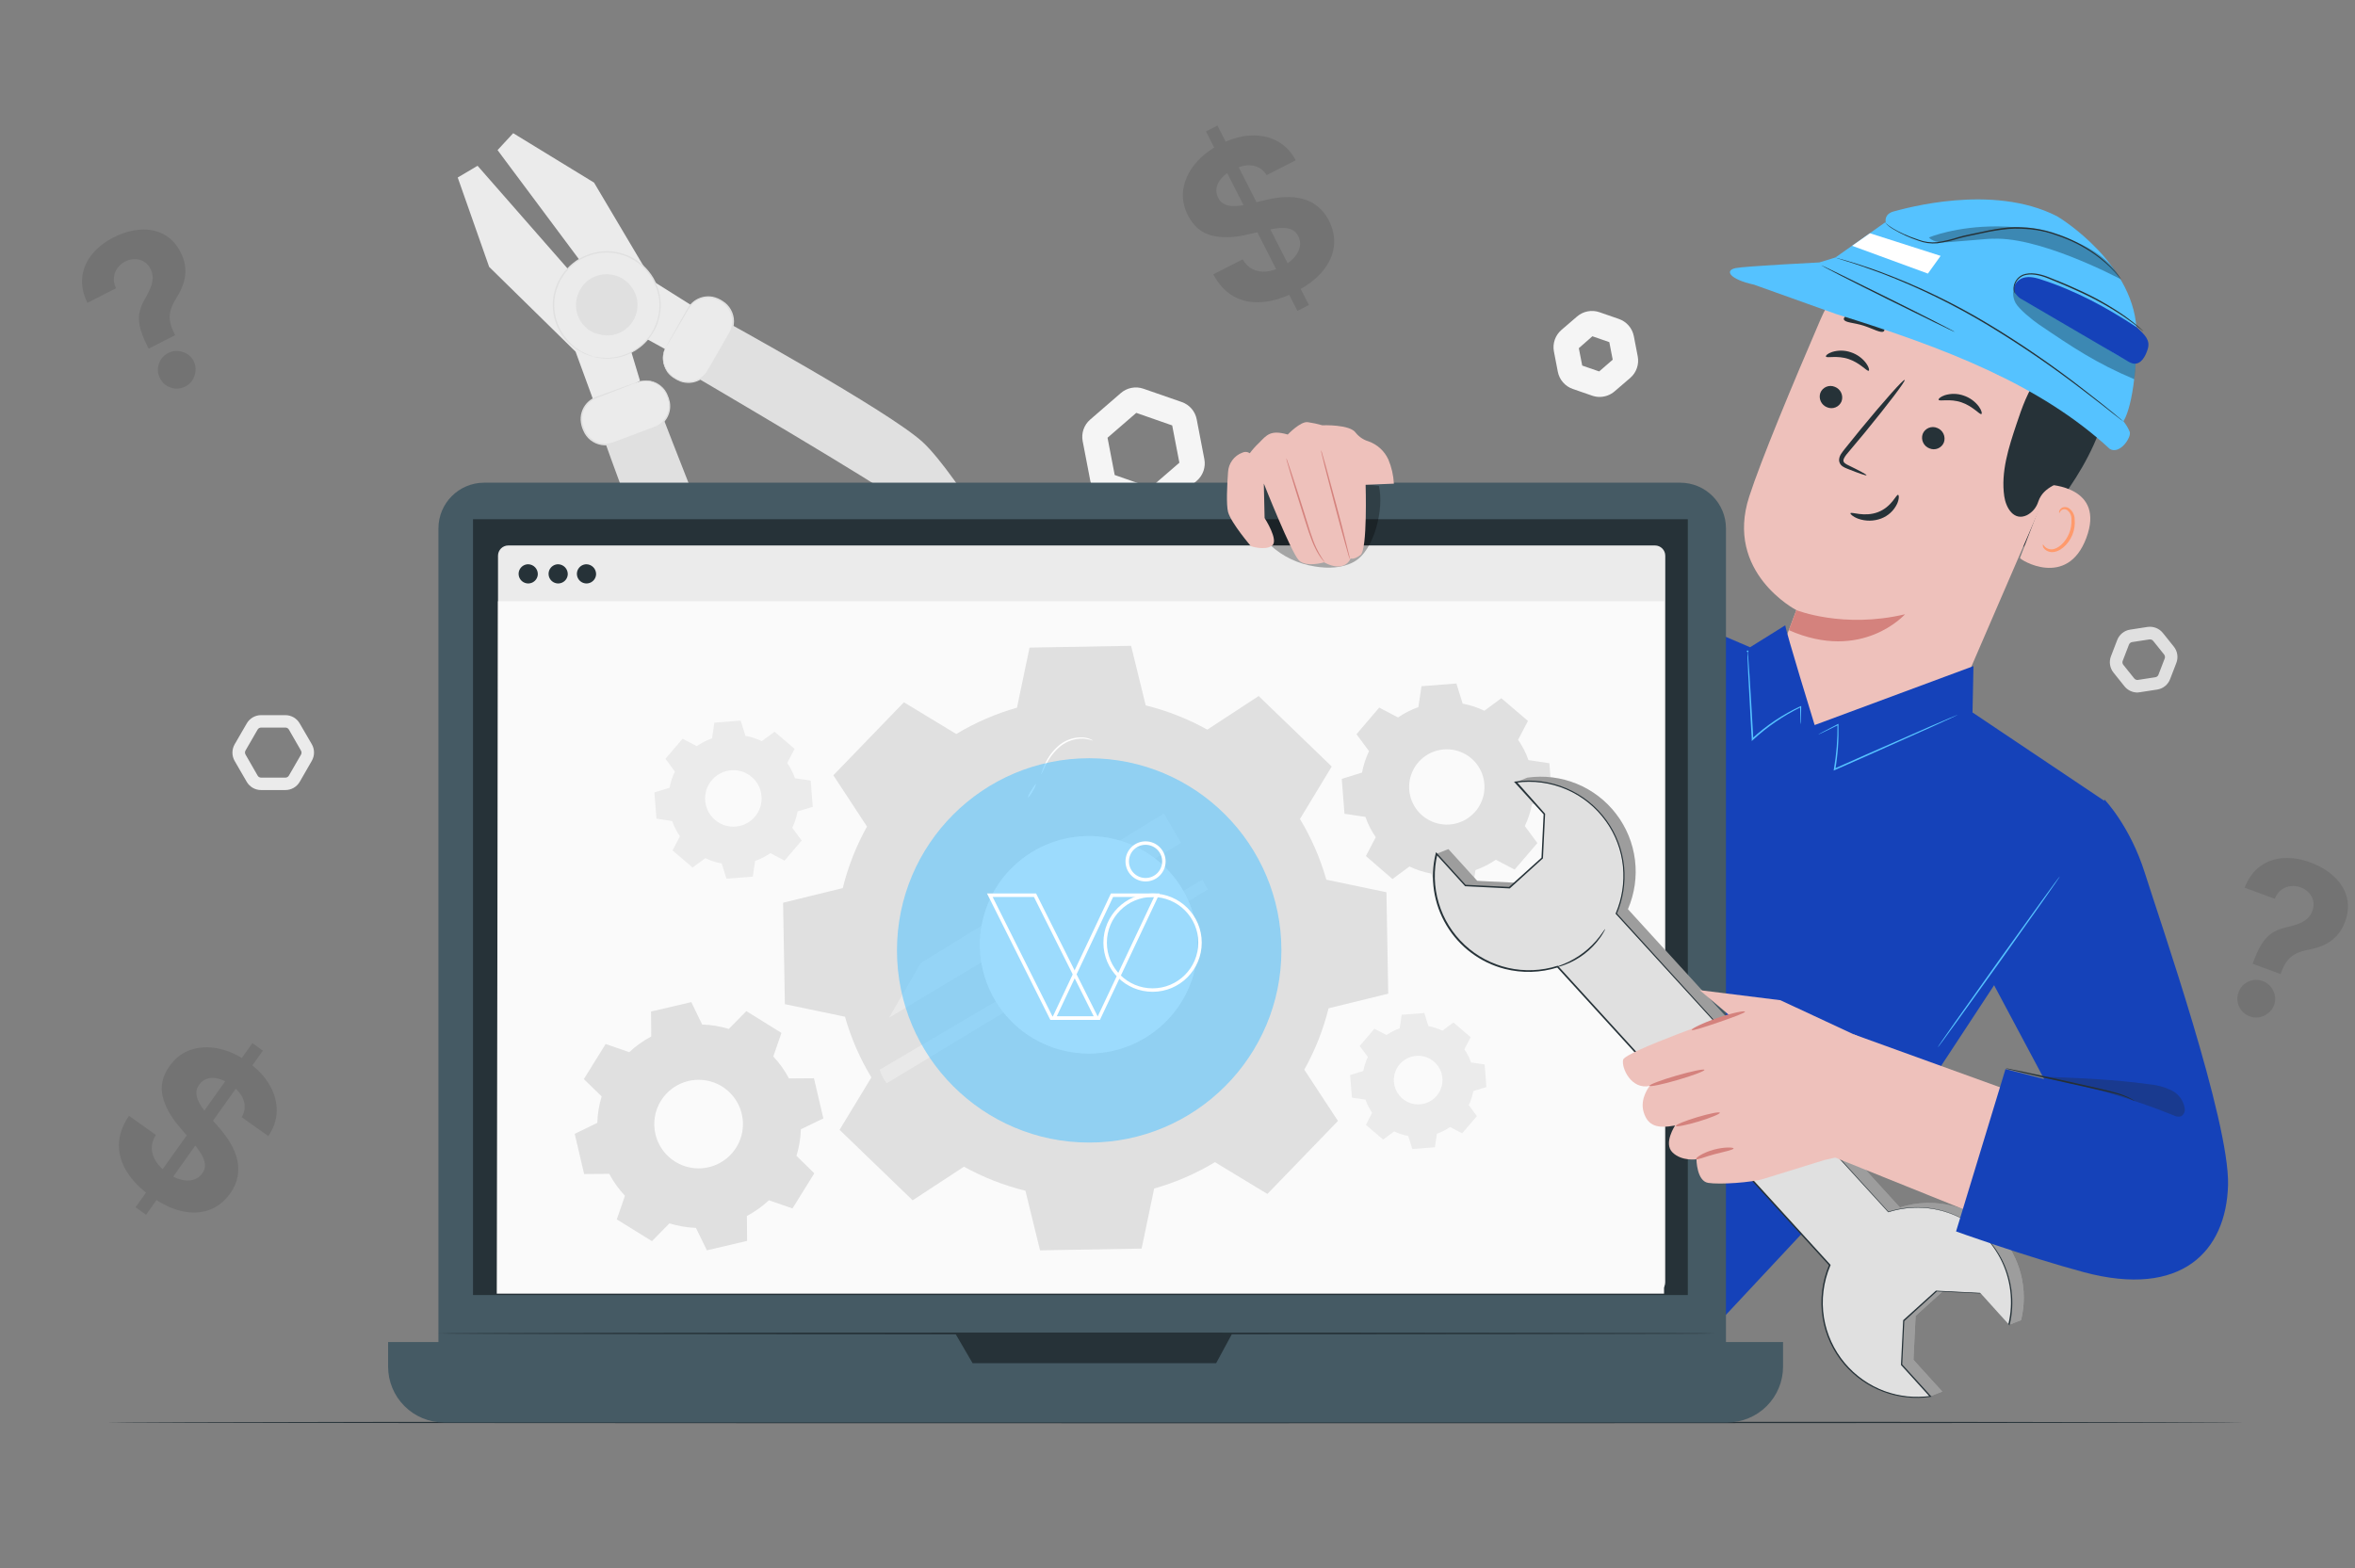 <svg width="680" height="453" viewBox="0 0 680 453" fill="none" xmlns="http://www.w3.org/2000/svg">
<rect x="0" y="0" width="680" height="453" fill="#808080" stroke="none"/>
<g clip-path="url(#clip0_713_9617)">
<path d="M332.383 148.122C331.652 148.123 330.925 148.001 330.235 147.759L319.146 143.918C318.056 143.537 317.085 142.878 316.329 142.005C315.574 141.132 315.06 140.077 314.839 138.944L312.618 127.411C312.4 126.277 312.485 125.105 312.864 124.014C313.242 122.923 313.902 121.951 314.776 121.196L323.652 113.513C324.528 112.757 325.586 112.244 326.722 112.025C327.858 111.805 329.032 111.887 330.126 112.262L341.223 116.113C342.316 116.491 343.29 117.149 344.048 118.022C344.805 118.896 345.32 119.952 345.539 121.087L347.751 132.611C347.968 133.746 347.883 134.917 347.506 136.009C347.129 137.101 346.473 138.075 345.603 138.835L336.717 146.518C335.513 147.557 333.974 148.127 332.383 148.122ZM321.866 137.196L332.238 140.82L340.543 133.644L338.467 122.872L328.095 119.248L319.799 126.432L321.866 137.196Z" fill="#F5F5F5"/>
<path d="M461.892 114.645C461.16 114.646 460.434 114.524 459.743 114.283L454.122 112.335C453.031 111.956 452.059 111.297 451.303 110.424C450.547 109.551 450.034 108.494 449.815 107.361L448.691 101.526C448.474 100.393 448.558 99.223 448.935 98.132C449.312 97.041 449.969 96.069 450.84 95.311L455.373 91.415C456.247 90.66 457.305 90.148 458.439 89.931C459.574 89.713 460.746 89.797 461.838 90.174L467.45 92.122C468.543 92.5 469.517 93.159 470.274 94.032C471.032 94.905 471.546 95.962 471.766 97.096L472.89 102.931C473.108 104.065 473.023 105.236 472.644 106.327C472.266 107.418 471.606 108.39 470.732 109.146L466.199 113.042C465 114.071 463.473 114.639 461.892 114.645ZM456.86 105.585L461.756 107.279L465.664 103.891L464.685 98.817L459.798 97.123L455.881 100.566L456.86 105.585Z" fill="#F5F5F5"/>
<path d="M617.15 200.018C616.433 200.013 615.726 199.847 615.081 199.534C614.436 199.22 613.87 198.766 613.424 198.206L610.259 194.255C609.737 193.602 609.395 192.823 609.268 191.997C609.14 191.17 609.232 190.324 609.534 189.544L611.347 184.833C611.651 184.054 612.154 183.369 612.807 182.845C613.459 182.322 614.238 181.98 615.065 181.852L620.069 181.082C620.898 180.957 621.745 181.051 622.526 181.354C623.307 181.658 623.995 182.161 624.521 182.813L627.685 186.763C628.208 187.416 628.55 188.195 628.677 189.022C628.804 189.848 628.713 190.694 628.411 191.474L626.597 196.185C626.294 196.966 625.789 197.653 625.135 198.176C624.481 198.699 623.7 199.041 622.871 199.166L617.866 199.936C617.63 199.982 617.39 200.009 617.15 200.018ZM620.822 184.679H620.65L615.645 185.449C615.444 185.479 615.255 185.561 615.096 185.686C614.937 185.812 614.814 185.977 614.738 186.165L612.925 190.876C612.851 191.063 612.828 191.267 612.859 191.465C612.889 191.664 612.971 191.852 613.097 192.009L616.261 195.959C616.389 196.114 616.555 196.233 616.742 196.306C616.929 196.379 617.132 196.403 617.331 196.375L622.336 195.605C622.537 195.577 622.727 195.496 622.887 195.37C623.046 195.245 623.169 195.079 623.243 194.89L625.056 190.178C625.128 189.991 625.15 189.788 625.12 189.589C625.089 189.391 625.008 189.204 624.884 189.046L621.72 185.096C621.609 184.965 621.472 184.86 621.317 184.788C621.162 184.716 620.993 184.679 620.822 184.679Z" fill="#E0E0E0"/>
<path d="M82.398 228.188H75.389C74.554 228.19 73.733 227.974 73.008 227.561C72.282 227.147 71.678 226.551 71.255 225.832L67.746 219.771C67.332 219.043 67.114 218.221 67.114 217.384C67.114 216.546 67.332 215.724 67.746 214.996L71.255 208.935C71.674 208.21 72.277 207.608 73.002 207.19C73.728 206.771 74.551 206.552 75.389 206.552H82.398C83.236 206.552 84.059 206.771 84.785 207.19C85.511 207.608 86.113 208.21 86.532 208.935L90.041 214.96C90.455 215.688 90.673 216.51 90.673 217.347C90.673 218.184 90.455 219.007 90.041 219.735L86.532 225.832C86.109 226.551 85.504 227.146 84.779 227.56C84.053 227.973 83.233 228.189 82.398 228.188ZM75.389 210.14C75.188 210.14 74.99 210.193 74.815 210.293C74.64 210.394 74.494 210.537 74.392 210.711L70.892 216.772C70.79 216.947 70.737 217.145 70.737 217.347C70.737 217.549 70.79 217.748 70.892 217.923L74.392 224.02C74.494 224.195 74.639 224.34 74.814 224.441C74.989 224.543 75.187 224.598 75.389 224.6H82.398C82.603 224.601 82.805 224.548 82.983 224.446C83.162 224.344 83.31 224.197 83.413 224.02L86.913 217.959C87.015 217.784 87.069 217.586 87.069 217.384C87.069 217.181 87.015 216.983 86.913 216.808L83.413 210.711C83.311 210.537 83.165 210.394 82.99 210.293C82.815 210.193 82.618 210.14 82.416 210.14H75.389Z" fill="#EBEBEB"/>
<path d="M201.987 89.649L188.314 81.051L171.532 52.747L148.185 38.469L143.67 43.352L146.036 46.541L153.408 56.417L182.666 95.665L194.597 102.224L201.987 89.649Z" fill="#EBEBEB"/>
<path d="M184.806 109.997L180.889 96.969L137.895 47.882L132.165 51.27L141.241 77.082L166.201 101.581L171.795 116.874L184.806 109.997Z" fill="#EBEBEB"/>
<path d="M208.098 92.077C208.098 92.077 256.65 118.704 266.433 127.692C276.216 136.679 299.073 174.106 296.752 178.89C294.431 183.673 292.654 184.326 287.386 179.687C282.118 175.048 265.091 149.408 260.521 145.259C255.952 141.11 199.067 107.814 199.067 107.814L208.098 92.077Z" fill="#E0E0E0"/>
<path d="M175.177 103.483C183.669 103.483 190.554 96.604 190.554 88.118C190.554 79.631 183.669 72.752 175.177 72.752C166.684 72.752 159.8 79.631 159.8 88.118C159.8 96.604 166.684 103.483 175.177 103.483Z" fill="#EBEBEB"/>
<path d="M171.359 102.985C172.598 103.218 173.853 103.348 175.113 103.375C176.588 103.38 178.055 103.163 179.465 102.731C182.859 101.739 185.802 99.596 187.787 96.671C189.773 93.747 190.677 90.223 190.345 86.704C190.191 85.236 189.812 83.799 189.221 82.446C188.941 81.751 188.613 81.076 188.242 80.426C187.844 79.769 187.398 79.142 186.909 78.55C184.886 76.043 182.111 74.249 178.992 73.434C175.874 72.619 172.576 72.824 169.582 74.02C168.873 74.305 168.183 74.635 167.515 75.008C166.883 75.399 166.277 75.832 165.702 76.303C164.554 77.207 163.554 78.282 162.737 79.493C161.196 81.724 160.279 84.326 160.081 87.03C159.934 89.179 160.241 91.334 160.983 93.355C161.725 95.377 162.885 97.219 164.387 98.763C165.408 99.839 166.584 100.755 167.878 101.481C168.994 102.068 170.155 102.565 171.35 102.967C171.269 102.977 171.187 102.977 171.106 102.967L170.398 102.768C170.013 102.67 169.637 102.54 169.274 102.378C168.765 102.185 168.271 101.955 167.796 101.689C166.457 100.998 165.233 100.103 164.17 99.035C162.608 97.479 161.397 95.608 160.615 93.548C159.833 91.487 159.5 89.284 159.636 87.085C159.833 84.303 160.772 81.625 162.356 79.329C163.197 78.081 164.225 76.969 165.403 76.031C166.61 75.029 167.973 74.23 169.437 73.667C172.518 72.432 175.914 72.216 179.127 73.051C182.34 73.886 185.201 75.727 187.29 78.306C187.787 78.92 188.241 79.568 188.65 80.244C189.034 80.917 189.37 81.617 189.656 82.337C190.232 83.723 190.587 85.19 190.708 86.686C190.957 89.278 190.545 91.89 189.509 94.28C188.474 96.669 186.849 98.757 184.787 100.349C183.219 101.572 181.426 102.477 179.51 103.012C178.074 103.432 176.582 103.625 175.086 103.583C174.54 103.585 173.994 103.546 173.454 103.465C173.054 103.437 172.656 103.377 172.266 103.284L171.55 103.112C171.481 103.079 171.417 103.036 171.359 102.985Z" fill="#E0E0E0"/>
<path d="M173.001 96.516C171.337 96.086 169.838 95.172 168.694 93.891C167.55 92.609 166.813 91.018 166.574 89.317C166.336 87.616 166.608 85.883 167.355 84.337C168.103 82.791 169.293 81.501 170.774 80.631C172.256 79.761 173.963 79.349 175.678 79.448C177.394 79.548 179.041 80.153 180.413 81.189C181.784 82.224 182.817 83.642 183.381 85.264C183.945 86.886 184.015 88.639 183.582 90.301C183.002 92.526 181.562 94.43 179.578 95.596C177.594 96.761 175.229 97.092 173.001 96.516Z" fill="#E0E0E0"/>
<path d="M173.001 96.516C173.001 96.453 173.753 96.697 175.113 96.697C176.741 96.683 178.331 96.209 179.701 95.33C181.071 94.452 182.165 93.205 182.856 91.733C183.49 90.357 183.747 88.837 183.6 87.329C183.435 85.668 182.782 84.091 181.723 82.799C180.592 81.403 179.043 80.406 177.304 79.955C175.564 79.503 173.726 79.62 172.058 80.29C171.266 80.584 170.528 81.007 169.873 81.54C169.228 82.053 168.668 82.665 168.214 83.352C167.352 84.597 166.836 86.047 166.718 87.556C166.618 88.873 166.829 90.195 167.334 91.415C168.065 93.206 169.378 94.7 171.06 95.655C171.689 95.995 172.337 96.297 173.001 96.561C172.289 96.436 171.603 96.195 170.97 95.846C169.201 94.921 167.808 93.413 167.026 91.578C166.478 90.312 166.239 88.933 166.328 87.556C166.431 85.97 166.957 84.44 167.851 83.126C168.315 82.403 168.887 81.755 169.546 81.205C170.237 80.635 171.014 80.179 171.849 79.855C173.608 79.143 175.55 79.016 177.387 79.493C179.224 79.969 180.859 81.024 182.049 82.5C183.177 83.861 183.875 85.526 184.053 87.284C184.195 88.867 183.91 90.46 183.228 91.895C182.634 93.139 181.755 94.225 180.662 95.067C179.082 96.289 177.129 96.929 175.131 96.879C174.406 96.878 173.686 96.755 173.001 96.516Z" fill="#E0E0E0"/>
<path d="M198.628 89.134L192.345 100.061C190.504 103.263 191.609 107.35 194.813 109.19L195.403 109.528C198.607 111.368 202.697 110.264 204.538 107.062L210.821 96.135C212.662 92.933 211.557 88.846 208.353 87.006L207.763 86.668C204.559 84.828 200.469 85.932 198.628 89.134Z" fill="#EBEBEB"/>
<path d="M192.34 100.068C191.965 100.874 191.711 101.732 191.588 102.614C191.494 103.649 191.633 104.692 191.996 105.667C192.221 106.267 192.526 106.833 192.902 107.352C193.345 107.921 193.878 108.414 194.48 108.811C195.14 109.255 195.853 109.618 196.602 109.889C197.91 110.332 199.326 110.345 200.643 109.926C201.959 109.507 203.107 108.678 203.918 107.56C206.004 104.09 208.207 100.113 210.582 96.027C211.126 95.058 211.411 93.966 211.411 92.856C211.411 91.746 211.126 90.654 210.582 89.685C210.101 88.755 209.397 87.958 208.533 87.366C207.695 86.777 206.749 86.358 205.75 86.133C204.824 85.946 203.868 85.962 202.949 86.181C202.03 86.4 201.169 86.817 200.428 87.402C199.004 88.48 198.379 90.12 197.544 91.443L193.809 97.785L192.775 99.497C192.666 99.703 192.535 99.897 192.386 100.077C192.476 99.859 192.579 99.648 192.694 99.442C192.939 99.008 193.256 98.419 193.655 97.694C194.562 96.136 195.749 93.961 197.282 91.288L198.478 89.168C198.92 88.377 199.507 87.676 200.21 87.103C200.987 86.478 201.891 86.03 202.858 85.79C203.826 85.549 204.834 85.521 205.813 85.708C206.86 85.936 207.852 86.367 208.733 86.976C209.698 87.579 210.493 88.418 211.045 89.413C211.638 90.454 211.95 91.631 211.95 92.829C211.95 94.026 211.638 95.204 211.045 96.244C208.66 100.349 206.511 104.262 204.326 107.805C203.725 108.609 202.957 109.274 202.074 109.755C201.191 110.235 200.215 110.518 199.213 110.586C198.306 110.638 197.398 110.515 196.538 110.224C195.765 109.928 195.031 109.538 194.353 109.064C193.724 108.642 193.17 108.118 192.712 107.515C192.329 106.955 192.024 106.345 191.805 105.703C191.502 104.882 191.366 104.008 191.406 103.133C191.447 102.259 191.663 101.401 192.041 100.611C192.125 100.422 192.225 100.24 192.34 100.068Z" fill="#E0E0E0"/>
<path d="M173.6 124.611C173.6 124.611 191.996 176.815 199.285 187.923C206.575 199.03 239.804 227.642 244.9 226.138C249.995 224.634 250.893 222.976 247.212 217.078C243.531 211.18 220.919 190.178 217.582 184.987C214.245 179.796 190.554 118.305 190.554 118.305L173.6 124.611Z" fill="#E0E0E0"/>
<path d="M184.049 110.388L172.237 114.805C168.776 116.1 167.021 119.953 168.316 123.411L168.555 124.047C169.85 127.506 173.706 129.26 177.167 127.966L188.978 123.548C192.439 122.254 194.195 118.401 192.899 114.942L192.661 114.306C191.366 110.847 187.51 109.093 184.049 110.388Z" fill="#EBEBEB"/>
<path d="M184.053 110.378C184.26 110.27 184.479 110.185 184.706 110.124C185.357 109.939 186.032 109.853 186.709 109.871C187.783 109.906 188.833 110.195 189.774 110.713C190.358 111.048 190.895 111.459 191.37 111.936C191.888 112.488 192.316 113.118 192.639 113.803C192.997 114.549 193.259 115.337 193.419 116.149C193.578 117.051 193.553 117.975 193.346 118.867C193.112 119.849 192.666 120.768 192.039 121.559C191.413 122.351 190.621 122.997 189.72 123.452C185.875 125.001 181.659 126.514 177.217 128.199C176.092 128.613 174.88 128.731 173.697 128.54C172.513 128.35 171.399 127.858 170.462 127.112C169.569 126.389 168.871 125.455 168.431 124.394C167.967 123.417 167.702 122.357 167.651 121.277C167.618 120.273 167.805 119.275 168.2 118.351C168.595 117.427 169.187 116.602 169.936 115.932C170.616 115.333 171.404 114.869 172.257 114.564L174.542 113.721L181.451 111.221L183.337 110.559C183.554 110.472 183.778 110.406 184.008 110.36C183.808 110.481 183.595 110.578 183.373 110.65L181.56 111.393L174.705 114.038C173.282 114.645 171.541 114.999 170.244 116.222C169.546 116.859 168.995 117.641 168.629 118.512C168.263 119.383 168.09 120.324 168.123 121.268C168.188 122.29 168.45 123.29 168.893 124.213C169.308 125.193 169.963 126.052 170.797 126.713C171.672 127.409 172.712 127.867 173.816 128.043C174.92 128.219 176.051 128.108 177.099 127.719C181.514 126.043 185.803 124.512 189.574 123.026C190.805 122.403 191.805 121.405 192.433 120.178C193.06 118.95 193.281 117.556 193.065 116.194C192.915 115.409 192.669 114.645 192.331 113.92C192.038 113.257 191.64 112.645 191.152 112.108C190.708 111.642 190.201 111.24 189.647 110.913C188.748 110.388 187.739 110.077 186.7 110.007C185.804 109.995 184.911 110.12 184.053 110.378Z" fill="#E0E0E0"/>
<path d="M648.049 410.844C648.049 410.971 509.837 411.079 339.383 411.079C168.93 411.079 30.69 410.971 30.69 410.844C30.69 410.717 168.876 410.608 339.383 410.608C509.891 410.608 648.049 410.717 648.049 410.844Z" fill="#263238"/>
<path d="M584.202 158.061C590.34 150.668 596.478 143.202 601.266 134.867C606.053 126.532 609.426 117.218 609.67 107.615C609.67 106.156 609.081 96.054 607.676 95.646C606.678 95.356 605.989 104.281 605.173 104.924C597.34 111.048 592.253 120.136 589.325 129.63C586.568 138.888 584.85 148.424 584.202 158.061Z" fill="#263238"/>
<path d="M504.243 214.251C506.691 207.909 518.75 176.199 518.687 176.199C518.623 176.199 497.915 165.399 505.087 143.402C508.532 132.774 517.408 111.474 525.659 92.285C529.942 82.343 537.812 74.377 547.706 69.97C557.599 65.563 568.79 65.039 579.052 68.503L581.165 69.218C603.523 78.278 608.365 102.26 598.691 124.339L554.264 227.17L515.332 215.148L504.243 214.251Z" fill="#EEC1BB"/>
<path d="M518.695 176.217C518.695 176.217 532.232 181.653 550.075 177.413C550.075 177.413 537.726 191.356 516.528 182.006L518.695 176.217Z" fill="#D4827D"/>
<path d="M525.622 113.458C525.339 114.271 525.385 115.162 525.749 115.942C526.113 116.722 526.766 117.329 527.571 117.635C527.959 117.8 528.376 117.887 528.797 117.889C529.218 117.891 529.636 117.81 530.025 117.648C530.415 117.487 530.768 117.25 531.064 116.95C531.361 116.651 531.594 116.295 531.751 115.905C532.036 115.092 531.992 114.2 531.628 113.42C531.263 112.639 530.608 112.032 529.802 111.728C529.414 111.561 528.997 111.474 528.576 111.471C528.154 111.468 527.736 111.55 527.346 111.711C526.956 111.872 526.603 112.11 526.307 112.41C526.011 112.71 525.778 113.067 525.622 113.458Z" fill="#263238"/>
<path d="M527.236 102.976C527.49 103.52 530.455 102.559 533.818 103.71C537.182 104.86 539.086 107.334 539.585 107.08C539.83 106.962 539.685 106.093 538.869 104.942C537.755 103.441 536.203 102.324 534.426 101.744C532.667 101.137 530.76 101.111 528.986 101.671C527.68 102.115 527.109 102.731 527.236 102.976Z" fill="#263238"/>
<path d="M555.171 125.336C554.886 126.147 554.931 127.038 555.295 127.817C555.659 128.596 556.314 129.202 557.12 129.504C557.508 129.67 557.924 129.758 558.346 129.761C558.768 129.764 559.186 129.682 559.576 129.521C559.966 129.359 560.319 129.122 560.615 128.821C560.911 128.521 561.144 128.165 561.3 127.773C561.583 126.96 561.537 126.07 561.173 125.29C560.809 124.51 560.155 123.902 559.351 123.597C558.962 123.431 558.545 123.345 558.123 123.344C557.701 123.342 557.284 123.425 556.894 123.587C556.505 123.749 556.152 123.987 555.856 124.287C555.56 124.588 555.327 124.944 555.171 125.336Z" fill="#263238"/>
<path d="M559.776 115.47C560.021 116.013 562.995 115.062 566.359 116.204C569.723 117.345 571.618 119.828 572.125 119.583C572.361 119.456 572.225 118.586 571.409 117.445C570.292 115.942 568.737 114.821 566.957 114.238C565.199 113.629 563.291 113.603 561.517 114.165C560.248 114.609 559.65 115.225 559.776 115.47Z" fill="#263238"/>
<path d="M538.951 137.259C539.032 137.078 537.056 136.009 533.81 134.432C532.985 134.052 532.223 133.608 532.278 132.965C532.332 132.321 532.958 131.47 533.71 130.618L538.47 124.928C545.152 116.774 550.302 110.007 549.967 109.735C549.631 109.463 543.955 115.841 537.273 123.968C535.65 125.979 534.091 127.891 532.613 129.73C531.96 130.636 531.026 131.542 531.026 132.956C531.05 133.3 531.151 133.634 531.322 133.934C531.494 134.233 531.73 134.49 532.015 134.686C532.45 134.974 532.919 135.208 533.411 135.384C536.747 136.715 538.869 137.449 538.951 137.259Z" fill="#263238"/>
<path d="M548.08 142.931C547.536 142.722 546.267 146.373 542.296 147.905C538.324 149.436 534.526 147.732 534.326 148.231C534.199 148.439 534.961 149.227 536.584 149.834C538.718 150.583 541.047 150.56 543.166 149.771C545.197 149.005 546.851 147.481 547.781 145.522C548.434 144.054 548.334 142.994 548.08 142.931Z" fill="#263238"/>
<path d="M564.572 101.88C564.572 102.903 568.108 103.61 571.898 105.413C575.688 107.216 578.526 109.381 579.324 108.738C579.686 108.421 579.423 107.37 578.417 106.02C577.067 104.351 575.353 103.013 573.406 102.107C571.459 101.201 569.331 100.751 567.183 100.793C565.551 100.919 564.581 101.4 564.572 101.88Z" fill="#263238"/>
<path d="M532.413 92.258C532.748 93.227 535.332 93.164 538.134 94.07C540.935 94.976 543.12 96.326 543.927 95.71C544.299 95.402 544.19 94.514 543.402 93.436C542.306 92.101 540.84 91.121 539.187 90.62C537.535 90.118 535.77 90.118 534.117 90.618C532.866 91.116 532.277 91.796 532.413 92.258Z" fill="#263238"/>
<path d="M591.383 139.977C591.818 139.977 607.948 140.602 602.417 155.379C596.887 170.156 583.133 161.585 583.269 161.15C583.405 160.715 591.383 139.977 591.383 139.977Z" fill="#EEC1BB"/>
<path d="M589.896 157.264C589.977 157.264 590.086 157.544 590.449 157.907C590.962 158.401 591.649 158.674 592.362 158.668C594.175 158.668 596.387 156.684 597.457 154.038C597.973 152.782 598.199 151.425 598.119 150.07C598.157 149.553 598.067 149.034 597.857 148.56C597.647 148.086 597.322 147.671 596.913 147.352C596.645 147.154 596.314 147.059 595.981 147.084C595.649 147.109 595.336 147.252 595.1 147.488C594.746 147.832 594.728 148.158 594.647 148.158C594.565 148.158 594.42 147.787 594.764 147.252C594.98 146.921 595.299 146.67 595.671 146.536C596.194 146.382 596.757 146.437 597.24 146.69C597.798 147.043 598.257 147.531 598.574 148.109C598.892 148.688 599.056 149.338 599.053 149.997C599.2 151.517 598.976 153.05 598.4 154.464C597.185 157.408 594.619 159.637 592.244 159.456C591.802 159.421 591.374 159.288 590.989 159.067C590.605 158.846 590.275 158.543 590.023 158.179C589.787 157.644 589.832 157.273 589.896 157.264Z" fill="#FF9A6C"/>
<path d="M544.581 71.511C542.695 69.282 552.841 64.263 559.741 63.882C570.167 63.266 584.683 65.984 591.973 71.447C600.767 78.016 607.069 86.061 608.574 96.924C610.079 107.787 607.93 118.949 603.714 129.078C602.427 132.167 600.849 135.293 598.165 137.295C594.856 139.769 590.105 140.303 588.545 144.879C588.287 145.714 587.866 146.49 587.306 147.162C586.746 147.834 586.057 148.388 585.282 148.792C581.474 150.604 579.207 146.663 578.726 143.356C577.702 136.326 579.987 129.286 582.244 122.518C583.849 117.735 585.508 112.851 588.591 108.838C590.259 106.654 592.308 104.779 593.859 102.496C595.409 100.213 596.415 97.359 595.672 94.722C595.483 94.141 595.237 93.58 594.937 93.046C593.567 90.461 591.533 88.286 589.045 86.745C586.556 85.204 583.702 84.352 580.775 84.276C571.319 84.032 555.389 82.972 552.805 78.731C549.024 72.625 548.761 69.49 548.761 69.49L544.581 71.511Z" fill="#263238"/>
<path d="M593.867 62.405C594.819 62.886 617.096 76.639 616.951 96.697C616.806 116.756 613.134 121.667 613.134 121.667C613.881 122.586 614.492 123.608 614.947 124.702C615.546 126.224 612.128 131.388 609.199 129.667C589.198 111.121 561.635 100.466 530.192 90.709L506.474 82.219C499.529 80.707 497.797 78.124 501.188 77.427C503.79 76.883 525.332 75.796 525.332 75.796L529.984 74.365L544.49 64.118C544.49 64.118 543.928 61.798 546.875 61.046C549.822 60.294 575.136 52.892 593.867 62.405Z" fill="#55C2FF"/>
<path d="M529.965 74.401C529.965 74.401 530.282 74.528 530.872 74.727L533.592 75.579C535.931 76.276 539.258 77.454 543.356 78.958C553.96 83.036 564.187 88.032 573.92 93.889C583.648 99.77 593.032 106.201 602.027 113.15C605.508 115.787 608.274 117.979 610.187 119.492L612.408 121.223C612.916 121.612 613.197 121.803 613.197 121.803C613.197 121.803 612.952 121.567 612.453 121.15L610.286 119.338C608.391 117.798 605.644 115.569 602.19 112.906C593.227 105.875 583.84 99.4 574.083 93.517C564.32 87.639 554.038 82.668 543.365 78.668C538.973 77.022 534.5 75.598 529.965 74.401Z" fill="#263238"/>
<g opacity="0.3">
<path d="M612.309 80.634C612.309 80.634 587.72 67.479 574.138 69.073L575.734 68.856L563.04 69.907C560.892 70.088 558.435 70.152 556.966 68.584C556.966 68.584 564.663 65.323 576.822 65.386C588.98 65.45 606.823 69.762 612.309 80.634Z" fill="black"/>
</g>
<path d="M612.635 80.852C612.089 80.031 611.483 79.253 610.821 78.523C609.05 76.502 607.048 74.696 604.856 73.141C601.61 70.818 598.038 68.986 594.257 67.705C589.648 66.009 584.728 65.326 579.832 65.703C577.318 65.956 574.822 66.368 572.361 66.935C569.985 67.47 567.673 67.841 565.488 68.475C563.485 69.14 561.428 69.631 559.341 69.943C557.514 70.124 555.671 69.879 553.955 69.228C547.527 67.117 544.054 64.444 544.49 64.145C544.513 64.405 544.633 64.647 544.825 64.824C545.347 65.334 545.932 65.776 546.566 66.138C548.874 67.518 551.324 68.645 553.874 69.499C555.627 70.177 557.513 70.443 559.386 70.278C561.496 69.984 563.577 69.508 565.606 68.856C567.746 68.267 570.085 67.868 572.46 67.334C574.907 66.79 577.383 66.39 579.877 66.138C584.715 65.774 589.576 66.438 594.139 68.086C597.892 69.341 601.445 71.125 604.692 73.386C606.882 74.909 608.898 76.668 610.704 78.632C611.347 79.329 611.828 79.891 612.136 80.281C612.444 80.67 612.635 80.852 612.635 80.852Z" fill="#263238"/>
<g opacity="0.3">
<path d="M616.661 104.987C612.001 103.347 608.882 100.928 604.594 98.319C600.06 95.547 595.427 93.01 590.994 90.02C587.63 87.755 583.559 85.363 582.063 81.866C581.566 82.715 581.298 83.677 581.284 84.66C581.27 85.642 581.51 86.612 581.981 87.474C582.933 89.286 586.968 92.521 588.691 93.689C598.492 100.349 605.301 104.897 616.253 109.526C616.487 108.027 616.62 106.514 616.652 104.996" fill="black"/>
</g>
<path d="M616.896 94.478C619.417 96.77 620.931 98.256 620.151 100.82C619.508 102.94 618.202 105.35 616.008 105.015C615.359 104.864 614.744 104.593 614.195 104.217L584.166 86.65C583.079 86.174 582.198 85.326 581.682 84.258C581.083 82.555 582.588 80.688 584.32 80.217C586.052 79.746 587.901 80.217 589.624 80.815C599.398 83.977 608.31 88.833 616.896 94.469" fill="#1542B9"/>
<path d="M582.008 84.91C581.731 84.387 581.6 83.799 581.627 83.207C581.694 82.409 581.985 81.645 582.466 81.005C582.947 80.364 583.599 79.871 584.347 79.583C586.269 78.931 588.817 79.366 591.319 80.38C593.822 81.395 596.641 82.546 599.479 83.859C604.409 86.044 609.133 88.664 613.596 91.687C615.301 92.856 616.615 93.889 617.531 94.605L618.565 95.447C618.682 95.551 618.809 95.642 618.945 95.719C618.945 95.719 618.846 95.592 618.619 95.384L617.631 94.478C616.724 93.726 615.464 92.666 613.768 91.443C609.334 88.334 604.606 85.666 599.652 83.479C596.768 82.156 593.985 81.014 591.428 80.009C588.871 79.003 586.251 78.568 584.175 79.302C583.388 79.616 582.708 80.149 582.216 80.838C581.724 81.527 581.441 82.343 581.4 83.189C581.388 83.643 581.485 84.093 581.681 84.503C581.766 84.656 581.876 84.794 582.008 84.91Z" fill="#263238"/>
<path d="M539.939 67.37L560.348 73.902L556.676 79.021L534.798 70.994L539.939 67.37Z" fill="white"/>
<path d="M564.419 95.864C564.464 95.755 555.878 91.334 545.224 86.061C534.571 80.788 525.867 76.521 525.867 76.629C525.867 76.738 534.408 81.159 545.061 86.433C555.715 91.705 564.364 95.964 564.419 95.864Z" fill="#263238"/>
<path d="M569.559 205.78L569.831 192.389L523.972 209.413C523.972 209.413 515.495 181.898 515.495 180.602L505.331 186.944L488.44 179.696L471.549 171.361L437.385 231.157L401.545 336.742L485.974 393.023L548.588 325.979L586.668 267.995L607.594 231.284L569.559 205.78Z" fill="#1542B9"/>
<path d="M519.892 209.214C519.838 208.769 519.817 208.321 519.829 207.873C519.829 206.967 519.829 205.68 519.774 204.122L519.983 204.249C514.943 206.708 510.291 209.892 506.174 213.698L505.811 214.043V213.544C505.811 212.946 505.739 212.312 505.703 211.669C505.331 205.1 505.023 199.157 504.796 194.844C504.705 192.742 504.633 191.021 504.578 189.744C504.578 189.188 504.578 188.726 504.578 188.357C504.518 188.346 504.465 188.313 504.428 188.264C504.392 188.216 504.374 188.155 504.38 188.094C504.386 188.034 504.414 187.977 504.459 187.936C504.504 187.895 504.563 187.872 504.624 187.872C504.685 187.872 504.744 187.895 504.789 187.936C504.834 187.977 504.862 188.034 504.867 188.094C504.873 188.155 504.856 188.216 504.819 188.264C504.783 188.313 504.729 188.346 504.669 188.357C504.669 188.72 504.742 189.182 504.796 189.735C504.887 191.012 505.005 192.733 505.15 194.826C505.44 199.13 505.793 205.073 506.165 211.642C506.165 212.285 506.238 212.919 506.265 213.517L505.875 213.354C510.024 209.521 514.747 206.36 519.874 203.986L520.091 203.895V204.122C520.091 205.68 520.028 206.94 520.01 207.873C520.004 208.322 519.964 208.77 519.892 209.214Z" fill="#55C2FF"/>
<path d="M565.334 206.423C565.171 206.537 564.994 206.631 564.809 206.704L563.276 207.438L557.601 210.038L538.778 218.446L529.838 222.396L529.458 222.559L529.53 222.151C530.268 217.904 530.614 213.597 530.564 209.286L530.772 209.413L526.538 211.47L525.405 211.995C525.151 212.113 525.015 212.167 525.006 212.149C525.117 212.059 525.239 211.983 525.369 211.923L526.466 211.325L530.645 209.15L530.845 209.041V209.286C530.972 213.633 530.669 217.982 529.938 222.269L529.63 222.024L538.561 218.056L557.437 209.766L563.186 207.302L564.754 206.659C564.937 206.557 565.132 206.478 565.334 206.423Z" fill="#55C2FF"/>
<path d="M485.158 139.415H139.809C132.513 139.415 126.599 145.325 126.599 152.616V391.564C126.599 398.855 132.513 404.765 139.809 404.765H485.158C492.454 404.765 498.368 398.855 498.368 391.564V152.616C498.368 145.325 492.454 139.415 485.158 139.415Z" fill="#455A64"/>
<path d="M112.064 387.623H514.851V394.717C514.851 398.994 513.151 403.096 510.124 406.12C507.098 409.145 502.993 410.844 498.712 410.844H128.203C123.923 410.844 119.818 409.145 116.791 406.12C113.765 403.096 112.064 398.994 112.064 394.717V387.623Z" fill="#455A64"/>
<path d="M487.352 149.961H136.581V374.042H487.352V149.961Z" fill="#263238"/>
<path d="M275.836 385.141L280.832 393.72H351.162L355.804 385.141H275.836Z" fill="#263238"/>
<path d="M477.877 157.544H146.763C145.125 157.544 143.798 158.871 143.798 160.507V370.355C143.798 371.991 145.125 373.317 146.763 373.317H477.877C479.515 373.317 480.842 371.991 480.842 370.355V160.507C480.842 158.871 479.515 157.544 477.877 157.544Z" fill="#EBEBEB"/>
<path d="M480.489 373.634H143.444L143.798 173.671H480.489V373.634Z" fill="#FAFAFA"/>
<path d="M172.122 165.88C172.095 166.421 171.91 166.943 171.589 167.381C171.269 167.819 170.827 168.153 170.318 168.342C169.809 168.531 169.256 168.567 168.727 168.445C168.198 168.323 167.717 168.049 167.342 167.657C166.968 167.264 166.717 166.77 166.62 166.236C166.524 165.703 166.586 165.152 166.8 164.654C167.013 164.155 167.368 163.73 167.821 163.431C168.274 163.132 168.804 162.972 169.347 162.971C170.101 162.99 170.816 163.307 171.336 163.852C171.856 164.398 172.139 165.127 172.122 165.88Z" fill="#263238"/>
<path d="M155.294 165.88C155.268 166.421 155.083 166.943 154.762 167.381C154.442 167.819 154 168.153 153.491 168.342C152.982 168.531 152.429 168.567 151.9 168.445C151.371 168.323 150.89 168.049 150.515 167.657C150.141 167.264 149.89 166.77 149.793 166.236C149.697 165.703 149.759 165.152 149.972 164.654C150.186 164.155 150.541 163.73 150.994 163.431C151.447 163.132 151.977 162.972 152.52 162.971C153.274 162.99 153.989 163.307 154.509 163.852C155.029 164.398 155.312 165.127 155.294 165.88Z" fill="#263238"/>
<path d="M163.944 165.88C163.917 166.421 163.732 166.943 163.412 167.381C163.091 167.819 162.649 168.153 162.14 168.342C161.632 168.531 161.079 168.567 160.55 168.445C160.021 168.323 159.539 168.049 159.165 167.657C158.79 167.264 158.539 166.77 158.443 166.236C158.346 165.703 158.408 165.152 158.622 164.654C158.835 164.155 159.19 163.73 159.643 163.431C160.096 163.132 160.627 162.972 161.17 162.971C161.923 162.99 162.638 163.307 163.158 163.852C163.678 164.398 163.961 165.127 163.944 165.88Z" fill="#263238"/>
<path d="M495.177 385.141C495.177 385.286 412.67 385.394 310.897 385.394C209.123 385.394 126.599 385.286 126.599 385.141C126.599 384.996 209.105 384.878 310.897 384.878C412.688 384.878 495.177 384.996 495.177 385.141Z" fill="#263238"/>
<path d="M276.117 212.004C281.597 208.699 287.494 206.139 293.652 204.394L297.279 187.044L326.6 186.527L330.825 203.741C337.039 205.275 343.021 207.627 348.614 210.736L363.438 201.032L384.536 221.39L375.361 236.548C378.67 242.026 381.232 247.922 382.977 254.079L400.33 257.703L400.847 287.003L383.62 291.225C382.083 297.417 379.726 303.376 376.612 308.946L386.331 323.759L365.959 344.842L350.808 335.664C345.326 338.971 339.426 341.531 333.264 343.274L329.637 360.624L300.307 361.132L296.091 343.918C289.893 342.4 283.926 340.064 278.347 336.969L263.523 346.681L242.425 326.323L251.61 311.184C248.297 305.706 245.733 299.81 243.985 293.653L226.631 290.029L226.114 260.729L243.341 256.507C244.874 250.297 247.227 244.319 250.34 238.731L240.63 223.918L261.003 202.835L276.117 212.004ZM291.748 251.044C287.426 255.517 284.529 261.17 283.423 267.289C282.316 273.407 283.05 279.716 285.532 285.418C288.014 291.12 292.132 295.958 297.365 299.321C302.599 302.684 308.713 304.421 314.934 304.312C321.155 304.203 327.205 302.253 332.317 298.709C337.429 295.165 341.375 290.185 343.655 284.4C345.936 278.615 346.448 272.284 345.128 266.208C343.807 260.132 340.714 254.584 336.238 250.264C333.264 247.398 329.754 245.145 325.908 243.634C322.063 242.123 317.957 241.384 313.826 241.459C309.694 241.534 305.618 242.421 301.83 244.07C298.042 245.72 294.616 248.098 291.748 251.071V251.044Z" fill="#E0E0E0"/>
<path d="M393.267 223.211C393.668 221.044 394.354 218.939 395.307 216.951L391.68 212.058L398.244 204.376L403.684 207.22C405.499 205.971 407.471 204.969 409.55 204.24L410.457 198.197L420.53 197.408L422.343 203.234C424.514 203.634 426.621 204.323 428.609 205.282L433.505 201.658L441.193 208.226L438.346 213.662C439.601 215.477 440.607 217.451 441.338 219.533L447.377 220.439L448.165 230.514L442.335 232.326C441.937 234.495 441.248 236.601 440.286 238.586L443.913 243.488L437.349 251.161L431.909 248.317C430.093 249.571 428.117 250.576 426.034 251.306L425.127 257.349L415.054 258.138L413.241 252.303C411.071 251.906 408.964 251.22 406.975 250.264L402.07 253.888L394.4 247.247L397.247 241.811C395.994 239.996 394.987 238.021 394.255 235.941L388.217 235.035L387.428 224.96L393.258 223.148L393.267 223.211ZM406.93 226.264C406.715 228.53 407.217 230.806 408.365 232.772C409.513 234.738 411.249 236.294 413.329 237.221C415.41 238.148 417.728 238.399 419.959 237.94C422.19 237.48 424.22 236.332 425.763 234.658C427.306 232.985 428.285 230.869 428.561 228.61C428.837 226.351 428.397 224.062 427.302 222.066C426.208 220.07 424.514 218.468 422.459 217.485C420.405 216.503 418.094 216.189 415.852 216.588C413.511 217.005 411.371 218.177 409.76 219.925C408.149 221.672 407.155 223.899 406.93 226.264Z" fill="#E0E0E0"/>
<path d="M172.466 324.348C172.54 321.745 172.963 319.164 173.726 316.674L168.586 311.664L174.878 301.535L181.696 303.891C183.6 302.105 185.735 300.581 188.043 299.361L187.988 292.158L199.612 289.44L202.758 295.918C205.363 295.99 207.946 296.414 210.437 297.177L215.506 292.04L225.642 298.328L223.285 305.141C225.072 307.044 226.596 309.176 227.818 311.483L235.026 311.428L237.746 323.034L231.254 326.16C231.174 328.763 230.747 331.343 229.985 333.834L235.126 338.889L228.834 349.027L222.016 346.672C220.113 348.46 217.978 349.983 215.669 351.202L215.723 358.405L204.109 361.123L200.954 354.645C198.356 354.554 195.782 354.115 193.301 353.34L188.242 358.477L178.097 352.189L180.454 345.376C178.667 343.473 177.142 341.341 175.921 339.034L168.667 339.089L165.947 327.483L172.43 324.33L172.466 324.348ZM189.267 327.61C189.849 330.07 191.148 332.303 193 334.027C194.852 335.75 197.173 336.886 199.671 337.292C202.169 337.698 204.731 337.355 207.033 336.306C209.336 335.258 211.276 333.551 212.609 331.402C213.941 329.252 214.606 326.756 214.52 324.229C214.433 321.702 213.6 319.257 212.124 317.203C210.647 315.149 208.595 313.578 206.226 312.689C203.858 311.8 201.278 311.633 198.814 312.208C197.171 312.59 195.62 313.293 194.25 314.277C192.88 315.261 191.717 316.505 190.83 317.939C189.943 319.373 189.348 320.968 189.08 322.632C188.812 324.296 188.875 325.997 189.267 327.637V327.61Z" fill="#E0E0E0"/>
<path d="M193.329 227.569C193.625 225.933 194.144 224.345 194.87 222.849L192.15 219.152L197.101 213.363L201.181 215.51C202.55 214.567 204.037 213.808 205.605 213.254L206.276 208.724L213.874 208.126L215.234 212.52C216.87 212.825 218.458 213.343 219.958 214.061L223.657 211.343L229.442 216.289L227.302 220.366C228.247 221.732 229.003 223.22 229.55 224.788L234.084 225.449L234.682 233.041L230.294 234.364C229.994 235.998 229.479 237.585 228.762 239.084L231.482 242.772L226.531 248.561L222.451 246.414C221.085 247.361 219.596 248.12 218.027 248.67L217.365 253.2L209.767 253.789L208.398 249.395C206.761 249.097 205.172 248.579 203.674 247.854L199.984 250.572L194.19 245.626L196.33 241.549C195.385 240.183 194.629 238.696 194.082 237.127L189.548 236.457L188.959 228.865L193.356 227.506L193.329 227.569ZM203.62 231.257C203.748 232.863 204.35 234.395 205.349 235.66C206.348 236.925 207.7 237.865 209.233 238.363C210.767 238.861 212.414 238.893 213.966 238.457C215.518 238.02 216.906 237.133 217.954 235.909C219.003 234.684 219.664 233.177 219.856 231.577C220.048 229.977 219.761 228.356 219.031 226.919C218.302 225.482 217.162 224.293 215.757 223.503C214.352 222.712 212.744 222.355 211.136 222.477C210.065 222.559 209.02 222.85 208.062 223.336C207.104 223.822 206.252 224.492 205.553 225.307C204.855 226.123 204.325 227.068 203.993 228.089C203.661 229.11 203.534 230.186 203.62 231.257Z" fill="#EBEBEB"/>
<path d="M393.648 309.336C393.91 307.931 394.355 306.566 394.971 305.277L392.605 302.106L396.857 297.132L400.366 298.944C401.54 298.131 402.818 297.479 404.165 297.005L404.736 293.091L411.264 292.584L412.434 296.362C413.841 296.62 415.207 297.064 416.496 297.684L419.669 295.32L424.646 299.569L422.833 303.066C423.647 304.242 424.299 305.522 424.773 306.871L428.69 307.442L429.198 313.965L425.417 315.134C425.159 316.54 424.714 317.905 424.093 319.193L426.46 322.364L422.208 327.329L418.708 325.517C417.529 326.326 416.248 326.978 414.9 327.456L414.329 331.36L407.801 331.868L406.631 328.099C405.225 327.837 403.86 327.392 402.569 326.776L399.396 329.141L394.4 324.892L396.213 321.394C395.4 320.221 394.747 318.945 394.273 317.598L390.365 317.028L389.849 310.504L393.629 309.336H393.648ZM402.488 312.498C402.595 313.884 403.112 315.208 403.972 316.3C404.833 317.393 406 318.205 407.323 318.635C408.647 319.064 410.068 319.091 411.407 318.713C412.746 318.334 413.943 317.566 414.845 316.507C415.747 315.448 416.313 314.145 416.473 312.764C416.633 311.382 416.379 309.984 415.743 308.748C415.107 307.511 414.118 306.49 412.901 305.816C411.684 305.142 410.294 304.844 408.907 304.96C407.057 305.112 405.342 305.991 404.139 307.404C402.936 308.817 402.342 310.648 402.488 312.498Z" fill="#EBEBEB"/>
<path d="M315.62 213.925C314.692 213.612 313.73 213.411 312.755 213.327C310.384 213.276 308.07 214.051 306.209 215.519C304.392 217.033 302.928 218.926 301.92 221.064C301.095 222.695 300.705 223.782 300.633 223.737C300.657 223.469 300.722 223.206 300.823 222.958C301.05 222.263 301.316 221.583 301.621 220.919C302.58 218.675 304.063 216.692 305.946 215.139C307.886 213.6 310.329 212.838 312.8 213.001C313.541 213.056 314.267 213.233 314.949 213.526C315.393 213.734 315.638 213.898 315.62 213.925Z" fill="white"/>
<path d="M296.762 230.486C296.948 229.705 297.284 228.967 297.75 228.312C298.412 227.198 299.037 226.346 299.155 226.409C298.964 227.18 298.625 227.906 298.158 228.548C297.822 229.278 297.348 229.936 296.762 230.486Z" fill="white"/>
<g opacity="0.3">
<path d="M336.093 234.89L265.835 278.142L256.714 293.943L341.052 243.469L336.093 234.89Z" fill="white"/>
</g>
<g opacity="0.3">
<path d="M347.154 254.061L254.03 308.946C254.404 310.385 255.095 311.722 256.052 312.86L348.795 256.905L347.154 254.061Z" fill="white"/>
</g>
<path d="M577.293 356.42C573.753 352.522 569.165 349.724 564.076 348.362C558.987 347 553.614 347.13 548.597 348.738L539.921 339.225L538.715 337.875L470.053 262.595C471.983 258.127 472.687 253.226 472.093 248.395C471.5 243.565 469.63 238.98 466.676 235.111C463.722 231.242 459.79 228.228 455.284 226.381C450.779 224.533 445.862 223.917 441.039 224.597L437.685 225.929L449.354 233.748L448.728 246.477L439.29 255.039L426.551 254.414L418.228 245.245L414.791 246.595C413.803 254.269 418.953 263.945 424.565 270.151C428.099 274.045 432.68 276.84 437.76 278.204C442.84 279.568 448.205 279.442 453.216 277.843L523.029 354.382L525.169 356.765L531.788 364.013C529.717 368.835 529.077 374.15 529.944 379.325C530.81 384.5 533.146 389.318 536.675 393.204C542.26 399.365 549.676 403.478 557.392 403.27L560.837 401.929L552.505 392.751L553.131 380.067L562.569 371.505L575.262 372.121L580.14 382.64L583.586 381.29C584.648 376.946 584.63 372.409 583.533 368.074C582.437 363.738 580.294 359.738 577.293 356.42Z" fill="#E0E0E0"/>
<g opacity="0.3">
<path d="M577.293 356.42C573.753 352.522 569.165 349.724 564.076 348.362C558.987 347 553.614 347.13 548.597 348.738L539.921 339.225L538.715 337.875L470.053 262.595C471.983 258.127 472.687 253.226 472.093 248.395C471.5 243.565 469.63 238.98 466.676 235.111C463.722 231.242 459.79 228.228 455.284 226.381C450.779 224.533 445.862 223.917 441.039 224.597L437.685 225.929L449.354 233.748L448.728 246.477L439.29 255.039L426.551 254.414L418.228 245.245L414.791 246.595C413.803 254.269 418.953 263.945 424.565 270.151C428.099 274.045 432.68 276.84 437.76 278.204C442.84 279.568 448.205 279.442 453.216 277.843L523.029 354.382L525.169 356.765L531.788 364.013C529.717 368.835 529.077 374.15 529.944 379.325C530.81 384.5 533.146 389.318 536.675 393.204C542.26 399.365 549.676 403.478 557.392 403.27L560.837 401.929L552.505 392.751L553.131 380.067L562.569 371.505L575.262 372.121L580.14 382.64L583.586 381.29C584.648 376.946 584.63 372.409 583.533 368.074C582.437 363.738 580.294 359.738 577.293 356.42Z" fill="black"/>
</g>
<path d="M573.848 357.761C570.309 353.863 565.722 351.067 560.635 349.706C555.547 348.345 550.175 348.477 545.161 350.088L536.475 340.565L535.269 339.216L466.607 263.936C468.538 259.468 469.243 254.567 468.65 249.737C468.056 244.907 466.186 240.321 463.232 236.453C460.277 232.584 456.345 229.572 451.839 227.726C447.333 225.879 442.416 225.265 437.594 225.947L445.917 235.116L445.301 247.8L435.844 256.398L423.151 255.782L414.828 246.613C413.677 251.34 413.807 256.288 415.204 260.948C416.601 265.608 419.215 269.812 422.777 273.128C426.339 276.444 430.721 278.752 435.471 279.814C440.222 280.877 445.17 280.656 449.807 279.175L519.62 355.714L521.769 358.097L528.388 365.345C526.466 369.811 525.768 374.707 526.365 379.532C526.963 384.357 528.834 388.936 531.787 392.799C534.741 396.662 538.67 399.671 543.171 401.516C547.672 403.36 552.583 403.975 557.401 403.297L549.069 394.11L549.685 381.426L559.133 372.864L571.826 373.489L580.149 382.658C581.218 378.31 581.203 373.766 580.104 369.425C579.006 365.084 576.857 361.079 573.848 357.761Z" fill="#E0E0E0"/>
<path d="M573.848 357.761C573.848 357.761 574.247 358.196 575 359.075C576.072 360.413 577.022 361.844 577.838 363.351C580.989 369.271 581.86 376.14 580.286 382.658V382.839L580.159 382.704L571.826 373.544L571.899 373.589L559.206 372.982H559.296L549.867 381.553V381.453C549.686 385.403 549.477 389.707 549.259 394.183V394.065L557.519 403.17L557.737 403.406L557.419 403.451C552.822 404.118 548.13 403.612 543.782 401.978C539.433 400.345 535.569 397.638 532.55 394.11C529.264 390.297 527.099 385.65 526.294 380.683C525.438 375.476 526.086 370.133 528.161 365.281V365.499L449.562 279.347L449.807 279.41C444.84 280.979 439.533 281.13 434.485 279.845C427.452 278.028 421.418 273.518 417.686 267.292C413.954 261.065 412.823 253.621 414.538 246.568L414.647 246.133L414.946 246.459L423.269 255.628L423.106 255.555L435.845 256.172L435.672 256.235L445.174 247.664L445.093 247.827C445.301 243.533 445.51 239.302 445.718 235.098L445.773 235.261L437.449 226.092L437.168 225.775L437.585 225.721C442.599 225.013 447.712 225.695 452.364 227.692C457.017 229.689 461.031 232.925 463.969 237.046C466.78 240.978 468.503 245.581 468.965 250.391C469.393 255.028 468.661 259.698 466.834 263.981V263.764L545.306 349.979H545.198C548.932 348.787 552.879 348.407 556.773 348.865C560.667 349.323 564.418 350.608 567.774 352.633C569.479 353.674 571.071 354.888 572.525 356.257C573.431 357.227 573.921 357.725 573.921 357.725L572.488 356.294C571.022 354.931 569.425 353.717 567.719 352.67C564.372 350.675 560.638 349.416 556.765 348.975C552.893 348.535 548.972 348.923 545.261 350.115H545.198V350.06L466.581 263.99L466.49 263.891L466.544 263.773C468.342 259.539 469.059 254.925 468.63 250.346C468.176 245.608 466.474 241.075 463.697 237.209C460.805 233.154 456.854 229.971 452.274 228.008C447.695 226.044 442.664 225.375 437.73 226.074L437.866 225.703L446.081 234.962L446.144 235.026V235.125C445.945 239.317 445.739 243.545 445.528 247.809V247.909L445.455 247.972L436.017 256.534L435.944 256.597H435.845L423.151 255.972H423.051L422.988 255.9L414.656 246.731L415.064 246.631C413.925 251.315 414.054 256.218 415.437 260.836C416.819 265.454 419.406 269.622 422.932 272.911C426.457 276.201 430.795 278.495 435.5 279.557C440.205 280.62 445.109 280.413 449.707 278.957H449.843L449.952 279.066C478.494 310.396 505.259 339.723 528.497 365.254L528.587 365.354L528.533 365.48C526.493 370.253 525.849 375.505 526.674 380.629C527.47 385.4 529.516 389.874 532.606 393.597C535.696 397.32 539.719 400.157 544.264 401.82C548.457 403.336 552.959 403.803 557.374 403.179L557.265 403.46L548.951 394.291L548.906 394.237V394.11C549.123 389.643 549.332 385.34 549.531 381.426V381.363V381.317L558.988 372.774H559.042L571.736 373.408C574.782 376.778 577.584 379.868 580.041 382.595H579.878C581.464 376.117 580.629 369.284 577.529 363.379C576.725 361.871 575.794 360.434 574.746 359.084C574.22 358.223 573.848 357.761 573.848 357.761Z" fill="#263238"/>
<path d="M463.479 268.33C463.415 268.571 463.314 268.8 463.18 269.01C462.862 269.599 462.508 270.168 462.119 270.713C459.548 274.367 455.923 277.151 451.729 278.695C451.101 278.931 450.459 279.124 449.806 279.275C449.573 279.353 449.328 279.393 449.081 279.392C449.081 279.311 450.069 279.039 451.611 278.387C455.655 276.705 459.187 273.994 461.856 270.523C462.881 269.191 463.406 268.294 463.479 268.33Z" fill="#263238"/>
<path d="M540.156 301.028L514.08 288.887L490.77 285.979L499.329 293.227C499.329 293.227 469.191 303.727 468.665 306.092C468.14 308.457 471.041 314.817 476.354 313.639C476.354 313.639 473.371 317.263 474.613 321.259C475.855 325.254 478.603 326.006 483.68 325.073C483.68 325.073 480.235 330.228 482.936 332.855C485.638 335.483 489.845 334.821 489.845 334.821C489.845 334.821 489.9 341.1 493.218 341.644C496.536 342.187 505.784 341.544 509.239 340.484L526.783 335.048L538.152 332.502L540.156 301.028Z" fill="#EEC1BB"/>
<path d="M492.158 309C492.257 309.345 488.785 310.649 484.415 311.927C480.044 313.204 476.4 313.947 476.3 313.603C476.2 313.259 479.673 311.945 484.043 310.676C488.413 309.408 492.058 308.656 492.158 309Z" fill="#D4827D"/>
<path d="M496.591 321.385C496.69 321.73 493.943 322.862 490.444 323.922C486.944 324.982 484.015 325.544 483.906 325.2C483.798 324.855 486.563 323.723 490.063 322.672C493.562 321.621 496.491 321.05 496.591 321.385Z" fill="#D4827D"/>
<path d="M500.571 331.687C500.634 332.076 498.132 332.593 495.194 333.336C492.257 334.078 489.963 335.148 489.754 334.776C489.546 334.405 491.704 332.91 494.832 332.058C497.96 331.206 500.525 331.37 500.571 331.687Z" fill="#D4827D"/>
<path d="M503.862 292.185C503.962 292.538 500.544 293.78 496.31 295.238C492.076 296.697 488.621 297.811 488.476 297.476C488.331 297.141 491.613 295.474 495.893 294.006C500.172 292.538 503.772 291.841 503.862 292.185Z" fill="#D4827D"/>
<path d="M535.243 298.744L591.719 319.184L588.418 357.915L526.239 332.864L535.243 298.744Z" fill="#EEC1BB"/>
<path d="M607.703 230.967C607.703 230.967 615.065 238.568 619.354 252.24C623.642 265.911 643.834 323.868 643.344 342.305C642.809 361.376 629.962 374.984 601.728 367.446C584.882 362.916 564.809 355.668 564.809 355.668L579.08 308.792L590.241 311.664L572.216 277.852L607.703 230.967Z" fill="#1542B9"/>
<path d="M594.774 253.118C594.883 253.2 587.067 264.316 577.33 277.952C567.592 291.587 559.623 302.604 559.514 302.513C559.405 302.423 567.22 291.315 576.958 277.68C586.696 264.045 594.674 253.046 594.774 253.118Z" fill="#55C2FF"/>
<path d="M616.389 318.006C616.389 318.006 615.9 317.77 615.02 317.363C613.768 316.804 612.474 316.347 611.149 315.995C609.471 315.533 607.44 315.089 605.183 314.609L597.857 312.996C592.662 311.836 587.956 310.758 584.565 309.952L580.549 308.973C580.051 308.878 579.562 308.739 579.089 308.556C579.593 308.598 580.093 308.68 580.585 308.801L584.638 309.626C588.056 310.35 592.798 311.374 597.966 312.534L605.282 314.192C607.531 314.699 609.562 315.17 611.239 315.678C612.571 316.064 613.864 316.573 615.102 317.2C615.436 317.37 615.76 317.561 616.072 317.77C616.187 317.835 616.294 317.914 616.389 318.006Z" fill="#263238"/>
<g opacity="0.3">
<path d="M630.823 320.072C630.643 318.959 630.196 317.907 629.52 317.004C628.844 316.102 627.96 315.376 626.943 314.889C624.901 313.924 622.702 313.335 620.451 313.15C610.305 311.755 600.042 311.338 589.806 310.984L590.712 311.392C603.359 313.728 615.737 317.334 627.659 322.155C628.311 322.517 629.08 322.608 629.799 322.409C630.188 322.17 630.494 321.818 630.677 321.401C630.86 320.983 630.911 320.519 630.823 320.072Z" fill="#23272A"/>
</g>
<g opacity="0.3">
<path d="M398.154 140.358C388.634 138.736 377.246 141.499 367.726 139.877C366.312 139.642 364.752 139.415 363.501 140.14C361.996 141.001 361.479 142.922 361.406 144.67C361.368 147.069 361.833 149.45 362.77 151.659C363.706 153.868 365.095 155.858 366.846 157.499C370.411 160.756 374.864 162.881 379.64 163.606C383.438 164.249 387.528 164.122 390.909 162.292C396.857 159.066 399.713 146.89 398.154 140.358Z" fill="black"/>
</g>
<path d="M361.208 157.762C361.208 157.762 355.432 150.994 354.598 147.877C354.045 145.812 354.317 140.022 354.598 136.353C354.662 135.117 355.087 133.926 355.82 132.928C356.553 131.929 357.562 131.168 358.723 130.736C359.064 130.567 359.443 130.494 359.822 130.524C360.2 130.555 360.563 130.687 360.872 130.908C361.656 129.845 362.536 128.856 363.502 127.954C365.768 125.635 366.847 124.068 371.834 125.508C371.834 125.508 375.506 121.64 377.618 121.93C379.036 122.139 380.438 122.442 381.816 122.836C381.816 122.836 389.858 122.491 391.508 125.046C392.446 126.2 393.71 127.043 395.135 127.465C396.393 127.909 397.549 128.6 398.535 129.498C399.521 130.396 400.316 131.482 400.874 132.693C401.813 134.916 402.356 137.286 402.479 139.696L394.319 140.022C394.319 140.022 394.899 158.786 392.841 160.299C390.783 161.812 390.003 161.268 390.003 161.268C390.003 161.268 388.435 165.671 382.315 162.419C382.315 162.419 377.238 163.95 375.062 161.857C372.886 159.764 364.925 139.66 364.925 139.66L365.152 149.626C365.152 149.626 369.35 156.086 367.291 157.599C365.233 159.112 361.208 157.762 361.208 157.762Z" fill="#EEC1BB"/>
<path d="M371.398 132.33C371.591 132.707 371.746 133.101 371.861 133.508L372.967 136.77C373.874 139.488 375.116 143.365 376.44 147.596C377.763 151.828 378.869 155.75 380.121 158.324C380.602 159.36 381.159 160.359 381.789 161.313C382.233 161.993 382.514 162.337 382.487 162.364C382.46 162.391 382.387 162.301 382.242 162.138C382.03 161.911 381.83 161.672 381.644 161.422C380.947 160.497 380.34 159.508 379.83 158.468C378.479 155.85 377.346 151.963 376.004 147.741C374.662 143.519 373.493 139.66 372.659 136.869C372.278 135.538 371.951 134.432 371.698 133.563C371.56 133.162 371.46 132.749 371.398 132.33Z" fill="#D4827D"/>
<path d="M381.436 130.011C381.617 130.4 381.757 130.807 381.853 131.225L382.823 134.586C383.612 137.422 384.636 141.354 385.833 145.703C387.03 150.052 388 154.002 388.707 156.865C389.042 158.224 389.314 159.365 389.532 160.253C389.654 160.667 389.733 161.092 389.768 161.522C389.596 161.129 389.457 160.723 389.351 160.308C389.097 159.402 388.78 158.296 388.39 156.946C387.592 154.111 386.522 150.179 385.38 145.83C384.237 141.481 383.213 137.531 382.496 134.668C382.17 133.3 381.889 132.167 381.68 131.27C381.559 130.859 381.477 130.438 381.436 130.011Z" fill="#D4827D"/>
<circle opacity="0.57" cx="314.5" cy="274.5" r="55.5" fill="#55C2FF"/>
<circle cx="332.804" cy="272.262" r="13.696" stroke="white"/>
<circle cx="330.776" cy="248.794" r="5.294" stroke="white"/>
<path d="M303.59 294.07L285.81 258.565H298.859L316.639 294.07H303.59Z" stroke="white"/>
<path d="M317.282 294.07L334.042 258.565H321.09L304.33 294.07H317.282Z" stroke="white"/>
<path opacity="0.1" d="M42.921 100.701L42.57 100.012C41.38 97.643 40.63 95.653 40.32 94.042C40.023 92.425 40.053 90.981 40.41 89.712C40.766 88.442 41.326 87.171 42.089 85.898C42.651 84.931 43.115 83.989 43.481 83.072C43.846 82.154 44.046 81.245 44.08 80.343C44.108 79.428 43.898 78.532 43.45 77.654C42.976 76.723 42.337 76.02 41.534 75.544C40.731 75.069 39.855 74.835 38.907 74.842C37.971 74.843 37.052 75.073 36.147 75.534C35.269 75.981 34.539 76.599 33.955 77.39C33.365 78.167 33.012 79.06 32.898 80.071C32.776 81.068 32.977 82.13 33.501 83.258L25.238 87.466C23.93 84.732 23.444 82.174 23.778 79.793C24.106 77.399 25.062 75.254 26.648 73.358C28.226 71.449 30.237 69.872 32.68 68.627C35.367 67.259 37.97 66.494 40.49 66.333C43.002 66.159 45.272 66.609 47.3 67.685C49.327 68.761 50.942 70.48 52.146 72.843C52.95 74.423 53.402 75.961 53.502 77.458C53.607 78.934 53.435 80.382 52.985 81.802C52.528 83.208 51.857 84.612 50.973 86.014C50.23 87.192 49.689 88.301 49.351 89.34C49.027 90.373 48.926 91.427 49.05 92.503C49.186 93.573 49.585 94.773 50.245 96.103L50.596 96.791L42.921 100.701ZM53.532 111.619C52.182 112.307 50.787 112.423 49.347 111.966C47.914 111.489 46.863 110.578 46.196 109.235C45.509 107.918 45.397 106.547 45.861 105.121C46.338 103.687 47.252 102.627 48.602 101.939C49.884 101.286 51.252 101.184 52.706 101.634C54.159 102.084 55.23 102.967 55.917 104.283C56.357 105.181 56.537 106.119 56.456 107.095C56.382 108.051 56.094 108.937 55.592 109.754C55.083 110.558 54.396 111.179 53.532 111.619Z" fill="black"/>
<path opacity="0.1" d="M374.621 89.793L348.215 37.949L351.536 36.257L377.942 88.101L374.621 89.793ZM365.74 50.574C364.746 49.023 363.404 48.108 361.715 47.83C360.026 47.551 358.128 47.948 356.022 49.02C354.591 49.749 353.486 50.567 352.706 51.474C351.92 52.368 351.443 53.3 351.274 54.27C351.118 55.233 351.267 56.161 351.721 57.052C352.072 57.808 352.558 58.377 353.177 58.759C353.81 59.133 354.534 59.368 355.347 59.464C356.154 59.546 357.032 59.533 357.98 59.424C358.921 59.302 359.895 59.112 360.903 58.853L365.083 57.847C367.098 57.33 369.034 57.025 370.89 56.929C372.746 56.834 374.478 56.998 376.088 57.419C377.697 57.841 379.145 58.565 380.434 59.593C381.736 60.613 382.833 61.983 383.727 63.705C385.006 66.25 385.479 68.781 385.146 71.297C384.819 73.793 383.715 76.166 381.834 78.416C379.96 80.646 377.336 82.621 373.96 84.34C370.612 86.045 367.434 87.017 364.428 87.257C361.434 87.489 358.73 86.954 356.315 85.65C353.906 84.326 351.908 82.19 350.321 79.24L358.806 74.918C359.609 76.261 360.599 77.219 361.775 77.793C362.959 78.347 364.265 78.557 365.693 78.425C367.129 78.272 368.603 77.81 370.115 77.04C371.6 76.284 372.779 75.411 373.653 74.422C374.54 73.426 375.091 72.388 375.307 71.309C375.522 70.23 375.376 69.191 374.867 68.192C374.392 67.261 373.717 66.618 372.84 66.266C371.977 65.906 370.905 65.772 369.625 65.863C368.358 65.947 366.876 66.192 365.178 66.597L360.085 67.763C356.155 68.694 352.716 68.77 349.77 67.993C346.823 67.215 344.576 65.29 343.029 62.219C341.736 59.715 341.287 57.18 341.681 54.616C342.089 52.045 343.213 49.627 345.052 47.364C346.892 45.101 349.324 43.199 352.349 41.658C355.427 40.09 358.382 39.249 361.213 39.133C364.058 39.01 366.6 39.56 368.839 40.783C371.077 42.007 372.846 43.844 374.145 46.294L365.74 50.574Z" fill="black"/>
<path opacity="0.1" d="M39.138 348.697L72.866 301.289L75.903 303.449L42.175 350.857L39.138 348.697ZM69.789 322.668C70.703 321.069 70.893 319.456 70.358 317.83C69.823 316.203 68.593 314.705 66.667 313.335C65.358 312.404 64.121 311.803 62.957 311.532C61.801 311.249 60.754 311.257 59.815 311.556C58.889 311.864 58.137 312.426 57.557 313.241C57.049 313.902 56.77 314.596 56.718 315.322C56.679 316.056 56.805 316.806 57.097 317.572C57.398 318.325 57.816 319.097 58.352 319.887C58.895 320.664 59.515 321.44 60.211 322.213L63.038 325.452C64.429 327 65.596 328.574 66.54 330.175C67.483 331.776 68.141 333.387 68.512 335.009C68.883 336.63 68.912 338.25 68.598 339.867C68.296 341.494 67.589 343.101 66.477 344.69C64.814 347.002 62.789 348.593 60.404 349.463C58.041 350.328 55.426 350.449 52.561 349.823C49.717 349.195 46.752 347.782 43.665 345.586C40.604 343.408 38.271 341.042 36.667 338.487C35.075 335.942 34.297 333.297 34.335 330.553C34.393 327.805 35.362 325.045 37.241 322.272L45.001 327.793C44.182 329.126 43.791 330.447 43.827 331.755C43.884 333.06 44.302 334.315 45.081 335.52C45.881 336.722 46.973 337.815 48.355 338.798C49.713 339.764 51.033 340.406 52.314 340.722C53.608 341.047 54.782 341.056 55.839 340.747C56.895 340.439 57.748 339.828 58.398 338.914C59.004 338.062 59.26 337.166 59.167 336.226C59.086 335.294 58.709 334.282 58.036 333.19C57.375 332.106 56.472 330.905 55.326 329.588L51.934 325.613C49.29 322.561 47.63 319.548 46.956 316.576C46.281 313.605 46.946 310.722 48.953 307.928C50.574 305.623 52.612 304.052 55.068 303.214C57.536 302.385 60.199 302.262 63.057 302.845C65.915 303.428 68.726 304.703 71.492 306.67C74.307 308.673 76.421 310.902 77.835 313.359C79.261 315.824 79.95 318.331 79.901 320.882C79.853 323.432 79.044 325.85 77.474 328.136L69.789 322.668Z" fill="black"/>
<path opacity="0.1" d="M650.43 278.358L650.697 277.633C651.627 275.15 652.577 273.247 653.548 271.925C654.533 270.609 655.612 269.65 656.786 269.048C657.96 268.447 659.273 267.994 660.725 267.688C661.816 267.444 662.822 267.144 663.744 266.789C664.666 266.434 665.469 265.963 666.153 265.375C666.843 264.773 667.358 264.01 667.698 263.086C668.059 262.105 668.141 261.158 667.943 260.246C667.746 259.334 667.323 258.532 666.673 257.841C666.037 257.155 665.243 256.637 664.29 256.286C663.366 255.946 662.416 255.831 661.439 255.94C660.468 256.034 659.573 256.383 658.754 256.986C657.94 257.574 657.297 258.444 656.826 259.594L648.123 256.392C649.241 253.575 650.786 251.479 652.76 250.107C654.74 248.72 656.963 247.964 659.431 247.839C661.904 247.699 664.427 248.103 667.001 249.05C669.831 250.091 672.161 251.481 673.991 253.22C675.827 254.945 677.039 256.916 677.627 259.135C678.216 261.353 678.052 263.707 677.136 266.195C676.524 267.859 675.703 269.236 674.672 270.326C673.661 271.407 672.482 272.264 671.134 272.899C669.792 273.519 668.306 273.981 666.677 274.286C665.308 274.541 664.127 274.897 663.135 275.356C662.157 275.819 661.315 276.462 660.609 277.284C659.917 278.111 659.308 279.219 658.781 280.607L658.514 281.332L650.43 278.358ZM649.631 293.563C648.209 293.04 647.177 292.095 646.533 290.728C645.909 289.352 645.863 287.963 646.396 286.56C646.894 285.162 647.824 284.148 649.186 283.519C650.562 282.895 651.96 282.844 653.382 283.367C654.733 283.864 655.737 284.799 656.395 286.171C657.053 287.543 657.132 288.928 656.634 290.327C656.274 291.26 655.709 292.029 654.938 292.633C654.186 293.229 653.34 293.62 652.399 293.806C651.464 293.979 650.541 293.898 649.631 293.563Z" fill="black"/>
</g>
<defs>
<clipPath id="clip0_713_9617">
<rect width="680" height="453" fill="white"/>
</clipPath>
</defs>
</svg>
